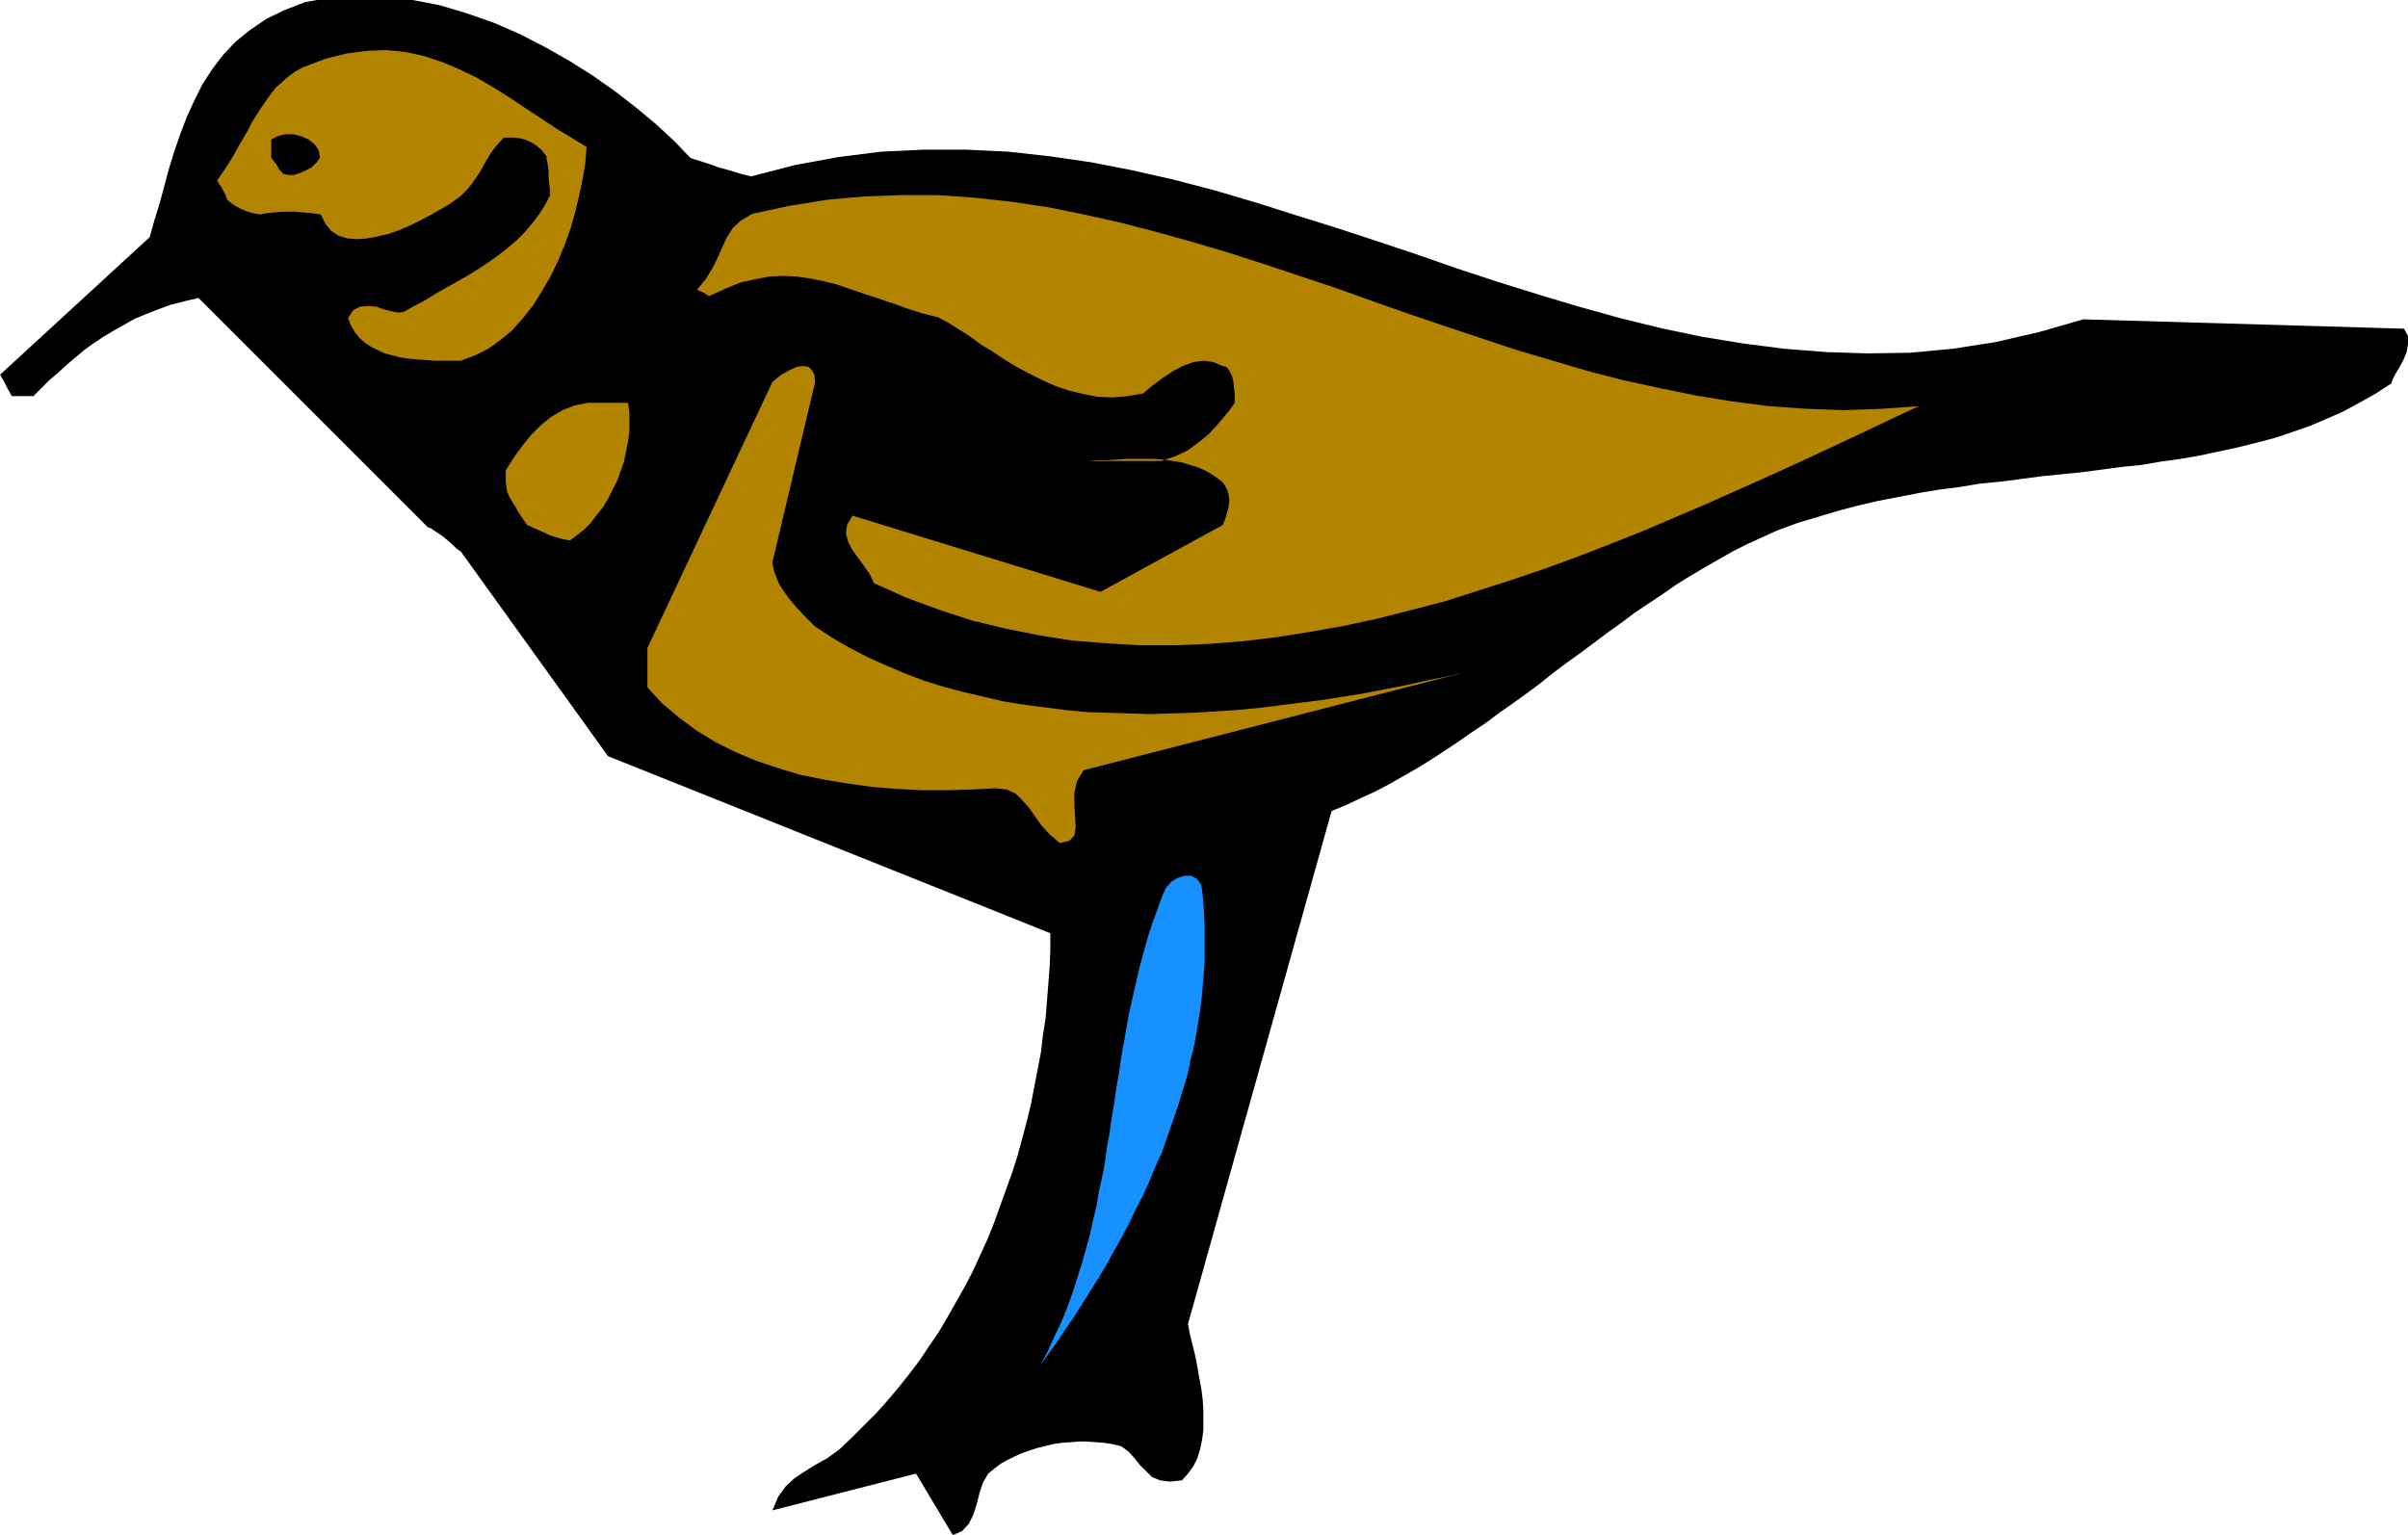<svg xmlns="http://www.w3.org/2000/svg" fill-rule="evenodd" height="2.298in" preserveAspectRatio="none" stroke-linecap="round" viewBox="0 0 3604 2298" width="3.604in"><style>.brush1{fill:#000}.pen1{stroke:none}.brush2{fill:#b28400}</style><path class="pen1 brush1" d="M18 593h32l12-12 12-12 13-11 13-12 13-11 13-11 14-10 15-10 15-9 16-9 16-9 17-7 18-7 19-7 20-5 21-5 343 343 5 2 6 4 6 4 7 5 6 5 7 6 6 6 7 5 220 306 662 265v25l-1 25-2 26-2 25-2 26-4 25-3 26-5 26-5 26-5 26-6 25-7 26-7 26-8 25-9 25-9 25-9 25-10 25-11 24-11 24-12 23-13 23-13 23-13 22-15 22-14 21-16 21-16 20-16 19-17 19-18 18-18 18-19 18-18 13-18 10-16 10-15 10-13 12-11 15-9 21 215-55 55 92 14-6 10-11 7-14 5-16 4-16 5-15 8-14 11-9 8-6 9-5 10-5 11-5 11-4 12-4 12-3 12-3 13-2 13-1 13-1h13l13 1 13 1 13 2 12 3 11 8 9 10 8 10 9 9 9 9 12 5 15 2 18-2 9-10 8-11 6-12 4-13 3-14 2-15v-30l-1-16-2-16-3-16-3-17-3-16-4-16-4-16-3-16 215-768 22-9 21-10 22-10 21-11 21-12 21-12 21-13 20-13 21-14 20-14 21-14 20-15 20-14 21-15 20-15 20-16 20-15 21-15 20-15 20-15 21-15 20-15 21-14 21-14 20-14 21-13 22-13 21-12 21-12 22-11 22-10 22-10 30-11 30-9 30-9 30-8 30-7 31-6 31-6 30-5 31-4 30-5 31-3 31-4 30-4 30-3 30-3 30-4 30-4 30-3 29-5 29-4 29-5 28-6 28-6 28-7 27-7 27-9 26-9 26-11 25-11 24-13 25-14 23-15 2-6 4-8 6-10 6-11 5-12 2-12v-12l-6-11-480-14-66 19-65 15-64 10-64 6-63 1-63-2-63-5-62-8-61-10-62-13-61-15-61-17-60-18-61-19-61-20-60-21-60-20-61-20-61-19-60-19-61-18-61-16-62-14-61-12-62-9-63-7-63-3h-63l-64 3-64 8-65 12-66 17-16-4-16-5-15-4-14-5-12-4-10-3-6-2-2-1-24-25-27-25-30-25-31-24-34-24-35-22-37-21-37-19-39-17-40-14-40-12-41-8-40-5-41-2-40 3-40 7-31 12-27 13-25 17-21 17-19 20-16 21-15 23-12 24-11 24-10 26-9 26-8 26-7 26-7 26-8 26-7 25L0 561l1 1 2 4 3 5 3 6 3 6 3 5 2 4 1 1z"/><path class="pen1 brush2" d="m338 293 1 4 2 3 5 4 6 4 7 4 9 4 10 3 11 2 11-2 11-1 10-1h21l11 1 13 1 14 2 7 14 9 11 11 7 13 4 14 1 15-1 16-3 17-4 17-6 16-7 16-8 15-8 14-8 12-7 10-7 8-6 9-9 8-10 7-10 7-11 6-11 7-12 9-12 11-12h15l9 1 8 2 9 4 8 5 8 7 7 9v3l1 5 1 6 1 8v9l1 10 1 9v9l-8 15-9 14-10 13-11 13-12 12-13 11-14 11-14 10-15 10-16 10-16 9-16 9-16 9-16 10-17 9-16 9-8 1-10-2-12-3-11-4-12-1-12 1-10 5-8 12 4 11 6 10 7 9 8 7 9 6 10 5 11 5 11 3 12 3 13 2 12 1 14 1 13 1h39l21-8 20-10 18-13 18-15 16-18 15-19 13-21 13-22 11-23 10-24 9-25 7-25 6-25 5-24 4-24 2-24-23-14-23-14-24-16-23-15-24-16-24-15-24-14-25-12-26-11-27-9-27-6-29-3-29 1-31 4-32 8-34 13-11 6-11 8-9 8-9 8-8 10-7 10-7 10-7 11-7 11-6 12-7 12-7 12-7 13-8 13-8 12-9 13 2 4 5 7 4 8 2 4z"/><path class="pen1 brush1" d="m406 236 2 3 5 6 4 7 2 3 5 5 7 2h9l9-3 9-4 9-5 7-7 5-7-2-11-6-9-9-7-11-5-12-3h-12l-12 3-9 5v27z"/><path class="pen1 brush2" d="m757 722 1 7 1 7 3 7 4 7 5 8 5 9 6 9 7 10 5 2 6 3 7 3 7 3 8 4 9 3 11 3 11 2 11-8 10-8 10-10 9-12 9-11 8-13 7-14 7-14 5-14 5-14 3-15 3-15 2-15v-29l-2-14h-60l-20 4-18 7-17 10-15 12-15 15-13 16-13 18-12 19v18zm212 248v59l22 24 25 21 27 20 28 17 30 15 31 13 33 11 33 10 35 7 36 6 36 5 37 3 37 2h37l37-1 37-2 17 2 13 6 10 10 10 11 9 13 10 14 12 13 15 13 14-3 8-8 2-13-1-15-1-17v-19l4-18 10-16 572-147-30 7-30 6-31 7-31 6-31 6-31 5-32 5-32 4-31 4-33 4-32 3-32 2-32 2-32 1-32 1-32-1-32-1-32-1-31-3-31-4-31-4-31-5-30-7-30-7-30-8-29-9-29-11-28-12-27-12-27-14-26-15-26-17-16-16-13-14-10-12-8-11-7-11-4-10-4-11-2-11 64-270-1-11-4-7-5-5-8-1-9 1-11 5-13 7-13 11-187 398z"/><path class="pen1 brush2" d="m1062 443 24-11 22-9 22-5 21-4 21-1 21 1 20 3 20 4 20 5 20 7 21 7 21 7 21 7 22 8 22 7 24 6 15 8 16 10 16 10 16 12 18 11 18 12 18 11 19 10 20 10 20 9 21 7 21 5 21 4 22 1 23-2 23-4 14-12 15-11 15-10 15-8 16-6 15-2 15 2 14 6 5 1 3 3 3 5 3 6 2 9 1 9 1 10v12l-7 10-9 11-11 13-12 13-15 12-16 12-19 9-21 7h-123 14l14-1h14l14-1 14-1h42l14 1 14 2 13 2 13 4 13 4 13 6 11 7 12 9 4 6 3 6 2 7 1 8-1 8-2 9-3 10-4 10-183 100-371-114-8 13-2 13 3 12 6 12 9 13 9 12 9 13 6 13 49 22 49 18 49 16 50 12 50 10 50 8 51 4 50 3h51l51-2 51-4 51-6 50-8 51-9 51-11 51-13 50-13 50-16 50-16 50-17 49-18 49-19 48-19 49-21 47-20 47-21 47-21 46-21 45-21 45-21 44-21 43-20-56 4-57 2-55-2-56-4-55-7-55-9-54-11-55-12-54-14-54-16-54-16-54-18-54-18-53-18-54-19-53-19-54-18-54-18-53-17-54-16-54-15-54-14-54-12-54-11-54-8-55-6-55-4h-55l-55 2-56 5-56 9-56 12-17 10-12 11-9 14-7 15-7 16-8 16-10 16-13 16 3 1 7 3 6 4 3 1z"/><path class="pen1" style="fill:#1791ff" d="m1557 2044 12-17 13-18 12-18 13-19 12-19 12-19 12-19 12-20 11-20 12-21 11-21 10-21 11-21 10-22 9-22 10-22 8-23 8-23 8-23 7-23 7-23 5-24 6-24 4-24 4-24 3-24 2-25 2-25v-50l-1-25-2-25-2-15-6-9-9-5h-10l-10 3-10 6-8 9-5 11-8 22-8 22-7 22-6 22-6 22-5 22-5 22-5 22-4 22-4 23-4 22-3 22-4 22-3 22-4 23-3 22-4 22-3 22-4 22-5 22-4 23-5 22-5 22-6 22-6 21-7 22-7 22-8 22-9 22-10 21-10 22-11 21z"/></svg>
